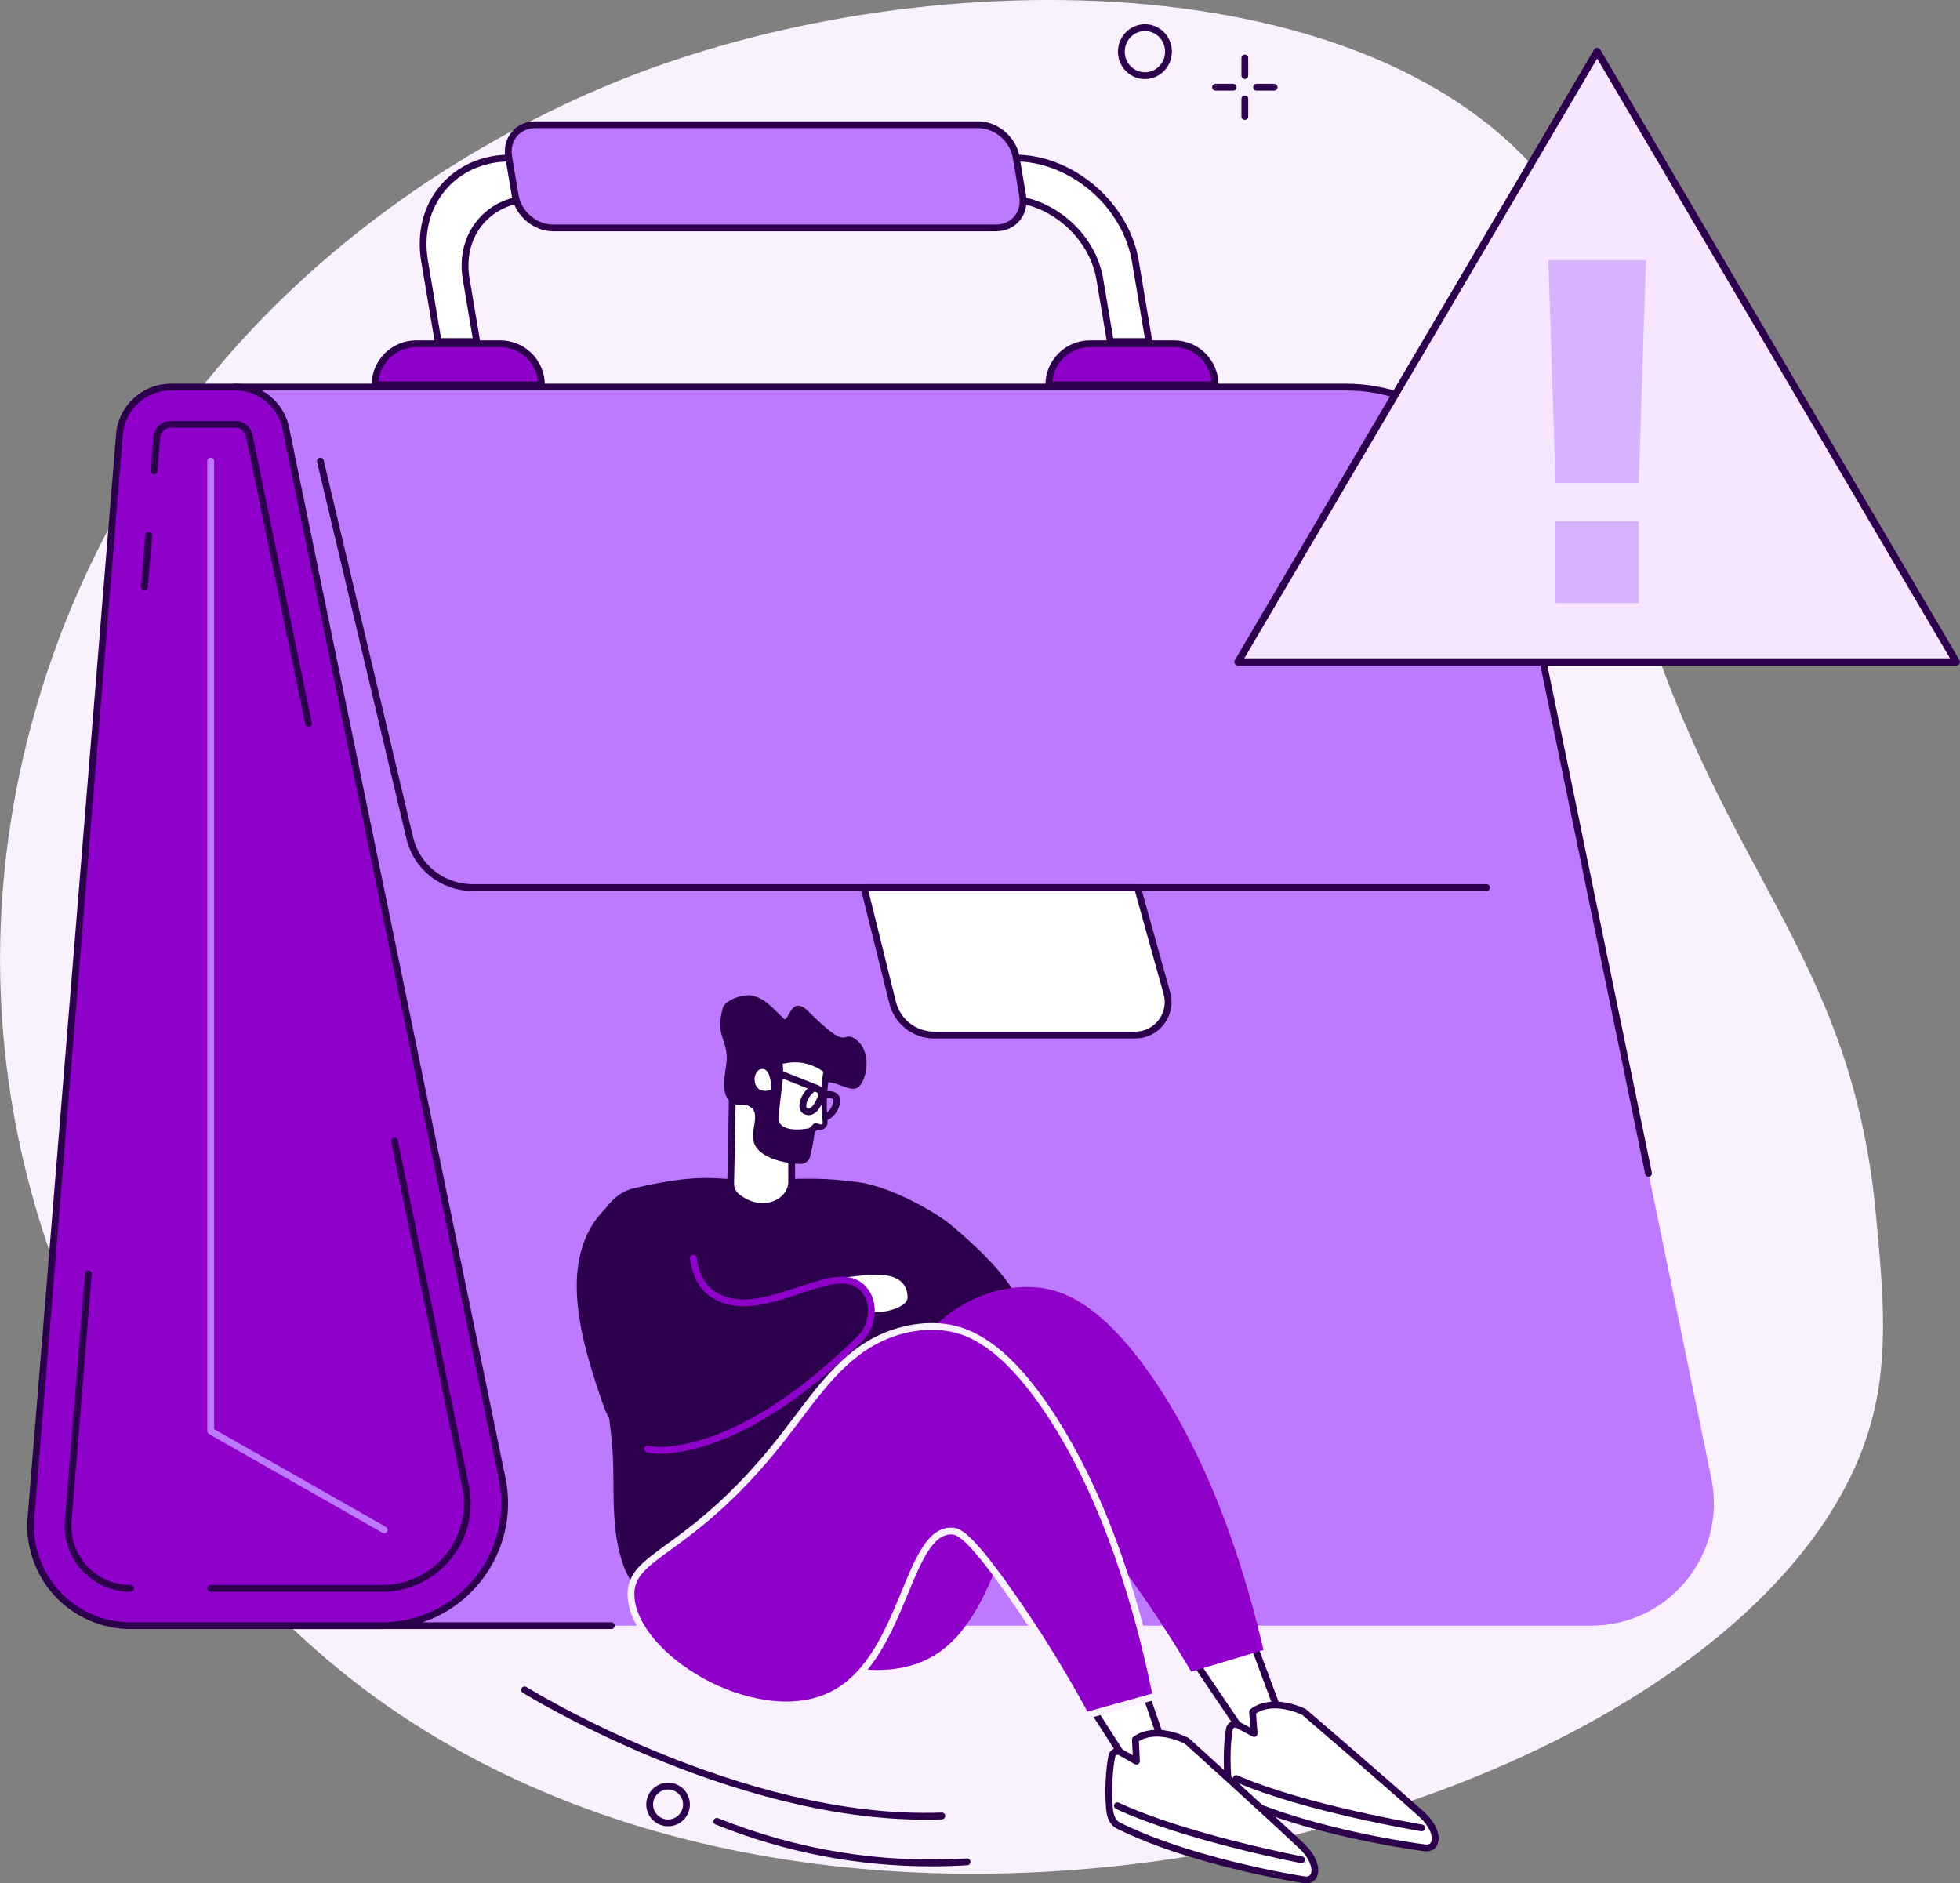 <svg width="410" height="394" viewBox="0 0 410 394" fill="none" xmlns="http://www.w3.org/2000/svg">
<rect x="0" y="0" width="410" height="394" fill="#808080" stroke="none"/>
<g clip-path="url(#clip0_2822_5349)">
<path d="M17.242 121.761C8.718 140.564 -3.898 176.559 1.173 221.331C7.679 278.775 39.891 324.061 71.224 349.508C175.198 433.954 365.533 379.399 390.738 299.855C395.312 285.424 394.025 271.505 392.443 254.379C387.411 199.908 360.908 183.717 343.084 125.879C326.864 73.244 342.856 67.32 327.688 43.922C294.784 -6.841 199.804 -9.398 134.449 14.937C109.347 24.286 48.432 52.958 17.24 121.761H17.242Z" fill="#FAF1FF"/>
<path d="M62.006 340.097H332.843C349.102 340.097 361.266 325.195 357.99 309.289L316.901 109.79C313.446 93.013 298.659 80.974 281.51 80.974H49.195L62.006 340.097Z" fill="#BE7AFF"/>
<path d="M127.882 340.808H62.003C61.624 340.808 61.312 340.511 61.292 340.132L48.481 81.009C48.471 80.815 48.542 80.623 48.678 80.483C48.811 80.344 48.999 80.262 49.193 80.262H281.505C298.909 80.262 314.088 92.62 317.594 109.647L345.539 245.328C345.618 245.713 345.371 246.088 344.985 246.168C344.601 246.247 344.224 246 344.144 245.614L316.2 109.933C312.829 93.565 298.238 81.685 281.505 81.685H49.943L62.682 339.387H127.882C128.274 339.387 128.593 339.706 128.593 340.098C128.593 340.489 128.274 340.808 127.882 340.808Z" fill="#2C004C"/>
<path d="M27.328 340.097H79.887C96.146 340.097 108.31 325.195 105.034 309.289L59.777 89.554C58.749 84.558 54.343 80.974 49.238 80.974H35.72C30.117 80.974 25.451 85.268 24.996 90.847L6.483 317.51C5.489 329.676 15.106 340.097 27.328 340.097Z" fill="#9000CB"/>
<path d="M79.887 340.808H27.328C21.305 340.808 15.509 338.27 11.427 333.847C7.345 329.423 5.285 323.447 5.774 317.45L24.287 90.788C24.77 84.885 29.792 80.262 35.721 80.262H49.236C54.654 80.262 59.381 84.111 60.473 89.41L105.731 309.146C107.336 316.938 105.369 324.941 100.336 331.106C95.304 337.271 87.851 340.808 79.885 340.808H79.887ZM35.721 81.682C30.527 81.682 26.128 85.731 25.705 90.902L7.192 317.567C6.729 323.249 8.604 328.689 12.472 332.882C16.341 337.076 21.617 339.385 27.326 339.385H79.885C87.42 339.385 94.472 336.04 99.233 330.207C103.993 324.373 105.853 316.8 104.334 309.43L59.077 89.694C58.12 85.051 53.982 81.68 49.234 81.68H35.718L35.721 81.682Z" fill="#2C004C"/>
<path d="M79.887 333.009H44.078C43.686 333.009 43.367 332.69 43.367 332.298C43.367 331.907 43.686 331.588 44.078 331.588H79.887C85.064 331.588 89.911 329.289 93.181 325.281C96.452 321.273 97.73 316.068 96.687 311.003L81.831 238.872C81.751 238.487 81.999 238.112 82.385 238.032C82.771 237.953 83.146 238.2 83.226 238.586L98.082 310.717C99.211 316.201 97.827 321.839 94.284 326.179C90.741 330.518 85.493 333.009 79.885 333.009H79.887Z" fill="#2C004C"/>
<path d="M27.329 333.009C23.424 333.009 19.816 331.429 17.169 328.561C14.523 325.694 13.24 321.972 13.557 318.085L17.775 266.429C17.807 266.037 18.148 265.745 18.542 265.779C18.934 265.811 19.225 266.154 19.193 266.545L14.975 318.201C14.691 321.688 15.842 325.025 18.215 327.597C20.59 330.169 23.825 331.586 27.327 331.586C27.719 331.586 28.038 331.904 28.038 332.296C28.038 332.688 27.719 333.006 27.327 333.006L27.329 333.009Z" fill="#2C004C"/>
<path d="M30.227 123.449C30.208 123.449 30.188 123.449 30.169 123.447C29.777 123.414 29.486 123.072 29.518 122.68L30.397 111.915C30.43 111.523 30.766 111.233 31.165 111.265C31.557 111.297 31.848 111.64 31.816 112.031L30.936 122.797C30.906 123.169 30.593 123.449 30.227 123.449Z" fill="#2C004C"/>
<path d="M64.538 152.096C64.207 152.096 63.911 151.863 63.842 151.527L51.43 91.27C51.217 90.235 50.295 89.483 49.236 89.483H35.721C34.564 89.483 33.583 90.385 33.488 91.539L32.913 98.589C32.88 98.981 32.538 99.271 32.145 99.239C31.753 99.207 31.462 98.864 31.495 98.473L32.07 91.421C32.225 89.535 33.829 88.061 35.721 88.061H49.236C50.967 88.061 52.476 89.29 52.825 90.982L65.237 151.239C65.316 151.624 65.069 151.999 64.683 152.078C64.635 152.089 64.586 152.093 64.538 152.093V152.096Z" fill="#2C004C"/>
<path d="M310.964 186.405H98.904C92.258 186.405 86.549 181.893 85.016 175.436L66.324 96.621C66.233 96.24 66.471 95.857 66.852 95.766C67.234 95.676 67.617 95.913 67.708 96.294L86.4 175.108C87.779 180.922 92.919 184.984 98.902 184.984H310.96C311.352 184.984 311.671 185.303 311.671 185.695C311.671 186.086 311.352 186.405 310.96 186.405H310.964Z" fill="#2C004C"/>
<path d="M180.752 185.695L186.692 209.628C187.653 213.677 191.272 216.535 195.438 216.535H237.436C242.01 216.535 245.322 212.181 244.096 207.781L237.945 185.695H180.75H180.752Z" fill="white"/>
<path d="M237.438 217.245H195.439C190.922 217.245 187.04 214.18 185.999 209.791L180.061 185.867C180.01 185.654 180.057 185.43 180.193 185.258C180.329 185.086 180.533 184.984 180.753 184.984H237.948C238.267 184.984 238.547 185.197 238.634 185.505L244.785 207.591C245.429 209.905 244.964 212.326 243.511 214.238C242.056 216.149 239.845 217.247 237.44 217.247L237.438 217.245ZM181.663 186.405L187.383 209.455C188.273 213.207 191.585 215.822 195.439 215.822H237.438C239.392 215.822 241.192 214.931 242.375 213.375C243.558 211.821 243.935 209.849 243.412 207.967L237.405 186.403H181.661L181.663 186.405Z" fill="#2C004C"/>
<path d="M227.996 71.918H245.581C250.331 71.918 254.182 75.765 254.182 80.509H219.393C219.393 75.765 223.244 71.918 227.994 71.918H227.996Z" fill="#9000CB"/>
<path d="M254.182 81.219H219.393C219.001 81.219 218.682 80.9 218.682 80.508C218.682 75.379 222.861 71.205 227.996 71.205H245.581C250.717 71.205 254.896 75.379 254.896 80.508C254.896 80.9 254.577 81.219 254.184 81.219H254.182ZM220.136 79.798H253.439C253.077 75.784 249.691 72.628 245.581 72.628H227.996C223.886 72.628 220.498 75.784 220.139 79.798H220.136Z" fill="#2C004C"/>
<path d="M87.061 71.918H104.645C109.395 71.918 113.246 75.765 113.246 80.509H78.457C78.457 75.765 82.308 71.918 87.058 71.918H87.061Z" fill="#9000CB"/>
<path d="M113.249 81.219H78.459C78.067 81.219 77.748 80.9 77.748 80.508C77.748 75.379 81.927 71.205 87.063 71.205H104.647C109.783 71.205 113.962 75.379 113.962 80.508C113.962 80.9 113.643 81.219 113.251 81.219H113.249ZM79.203 79.798H112.505C112.143 75.784 108.757 72.628 104.647 72.628H87.063C82.953 72.628 79.565 75.784 79.203 79.798Z" fill="#2C004C"/>
<path d="M91.651 71.456L88.817 54.644C86.808 42.721 94.856 33.056 106.792 33.056H212.24C224.177 33.056 235.481 42.721 237.492 54.644L240.326 71.456H232.257L230.052 58.372C228.488 49.092 219.69 41.571 210.399 41.571H111.507C102.216 41.571 95.953 49.095 97.518 58.372L99.722 71.456H91.653H91.651Z" fill="white"/>
<path d="M240.329 72.165H232.26C231.913 72.165 231.616 71.916 231.557 71.573L229.353 58.49C227.846 49.553 219.344 42.281 210.402 42.281H111.51C107.275 42.281 103.561 43.911 101.057 46.866C98.499 49.886 97.492 53.931 98.221 58.253L100.426 71.337C100.46 71.543 100.402 71.754 100.268 71.913C100.133 72.073 99.934 72.165 99.725 72.165H91.656C91.309 72.165 91.012 71.916 90.954 71.573L88.119 54.762C87.102 48.728 88.525 43.065 92.126 38.813C95.658 34.642 100.867 32.345 106.796 32.345H212.245C224.495 32.345 236.137 42.294 238.2 54.525L241.034 71.337C241.068 71.543 241.01 71.754 240.876 71.913C240.741 72.073 240.542 72.165 240.333 72.165H240.329ZM232.859 70.743H239.486L236.792 54.76C234.842 43.183 223.829 33.765 212.242 33.765H106.794C101.292 33.765 96.466 35.884 93.21 39.73C89.885 43.657 88.574 48.911 89.52 54.525L92.253 70.743H98.88L96.816 58.488C96.016 53.746 97.137 49.292 99.969 45.947C102.749 42.664 106.846 40.858 111.508 40.858H210.4C220.008 40.858 229.139 48.661 230.756 58.253L232.861 70.745L232.859 70.743Z" fill="#2C004C"/>
<path d="M112.03 26.096H204.656C208.389 26.096 211.924 29.118 212.553 32.846L213.915 40.927C214.545 44.655 212.027 47.678 208.294 47.678H115.668C111.935 47.678 108.4 44.655 107.771 40.927L106.409 32.846C105.78 29.118 108.297 26.096 112.03 26.096Z" fill="#BE7AFF"/>
<path d="M208.295 48.388H115.668C111.61 48.388 107.752 45.095 107.069 41.044L105.707 32.963C105.364 30.933 105.849 29.02 107.069 27.579C108.267 26.163 110.03 25.384 112.03 25.384H204.657C208.715 25.384 212.573 28.677 213.256 32.728L214.618 40.809C214.961 42.839 214.476 44.753 213.256 46.193C212.058 47.609 210.295 48.388 208.295 48.388ZM112.03 26.807C110.455 26.807 109.08 27.407 108.155 28.499C107.209 29.616 106.838 31.116 107.11 32.728L108.472 40.809C109.045 44.204 112.272 46.968 115.666 46.968H208.293C209.866 46.968 211.243 46.367 212.168 45.276C213.114 44.159 213.485 42.658 213.213 41.046L211.851 32.965C211.278 29.571 208.051 26.807 204.657 26.807H112.03Z" fill="#2C004C"/>
<path d="M80.383 320.765C80.265 320.765 80.142 320.735 80.032 320.672L43.725 300.012C43.503 299.885 43.365 299.65 43.365 299.394V96.457C43.365 96.066 43.684 95.747 44.077 95.747C44.469 95.747 44.788 96.066 44.788 96.457V298.981L80.734 319.437C81.077 319.631 81.196 320.065 81 320.408C80.868 320.638 80.629 320.767 80.381 320.767L80.383 320.765Z" fill="#BE7AFF"/>
<path d="M124.159 260.333C124.568 269.512 125.363 278.68 126.327 287.815C127.003 294.239 128.18 300.524 128.286 306.984C128.389 313.328 128.107 319.803 129.911 325.963C130.605 328.333 131.633 330.662 133.325 332.46C136.411 335.74 139.851 335.006 143.874 334.983C150.331 334.944 156.961 334.886 163.185 332.957C168.881 331.192 174.543 329.281 180.138 327.113C184.509 325.419 188.897 323.559 192.528 320.601C198.483 315.752 199.294 309.576 200.026 302.39C200.856 294.258 200.787 286.033 199.817 277.916C198.302 265.235 196.718 255.544 185.147 249.439C177.218 245.257 165.157 246.94 156.558 246.841C149.657 246.761 146.704 245.274 132.54 248.602C126.702 249.973 124.006 256.986 124.154 260.331L124.159 260.333Z" fill="#2C004C"/>
<path d="M211.715 269.602C213.937 272.971 215.51 276.663 215.876 280.723C216.226 284.595 214.698 288.909 211.236 290.689C209.491 291.587 207.467 291.755 205.503 291.802C196.339 292.017 187.264 290.017 178.423 287.82C170.348 285.813 162.427 282.95 155.125 278.938C154.324 278.499 153.479 277.989 153.117 277.149C152.468 275.647 153.817 273.798 155.22 273.326C156.158 273.01 157.175 273.062 158.164 273.115C165.973 273.546 173.779 273.979 181.587 274.409C183.238 274.499 184.977 274.575 186.458 273.836C188.656 272.739 188.945 270.431 187.561 268.612C185.913 266.447 183.809 264.669 182.035 262.604C179.471 259.619 169.449 253.357 171.83 249.667C176.481 242.467 194.749 252.7 198.937 256.263C203.387 260.049 208.314 264.447 211.717 269.604L211.715 269.602Z" fill="#2C004C"/>
<path d="M168.613 289.969C160.596 296.168 150.576 302.085 140.311 303.289C137.306 303.642 134.114 303.246 131.584 301.592C128.789 299.765 127.114 296.639 126.032 293.482C121.705 280.859 115.707 262.239 127.707 251.833C132.295 247.853 140.843 248.14 143.436 254.251C145.565 259.268 143.742 265.606 147.94 269.779C150.061 271.887 153.218 272.677 156.205 272.55C160.74 272.356 165.199 270.492 169.497 269.179C173.301 268.017 178.503 266.219 181.266 270.513C183.042 273.271 183.445 276.877 181.143 279.135C177.551 282.658 172.647 286.847 168.613 289.969Z" fill="#2C004C"/>
<path d="M177.331 267.175C177.005 267.209 176.581 267.349 176.6 267.674C176.613 267.883 176.814 268.023 176.997 268.122C178.232 268.8 179.626 269.209 180.725 270.089C182.085 271.179 182.016 272.873 182.699 274.474C184.575 274.625 187.301 274.069 188.835 272.98C189.206 272.718 189.568 272.403 189.736 271.981C189.861 271.665 189.868 271.314 189.833 270.978C189.262 265.147 181.217 266.776 177.329 267.175H177.331Z" fill="white"/>
<path d="M261.591 342.306L270.244 365.519L263.53 367.71L248.48 345.455L261.591 342.306Z" fill="white"/>
<path d="M263.532 368.421C263.299 368.421 263.077 368.307 262.941 368.109L247.891 345.853C247.76 345.659 247.734 345.416 247.818 345.199C247.902 344.981 248.087 344.82 248.316 344.764L261.426 341.613C261.777 341.529 262.135 341.718 262.26 342.056L270.913 365.269C270.98 365.45 270.971 365.653 270.887 365.827C270.803 366.001 270.652 366.135 270.467 366.195L263.754 368.386C263.68 368.41 263.607 368.421 263.532 368.421ZM249.646 345.907L263.82 366.869L269.321 365.074L261.146 343.145L249.648 345.909L249.646 345.907Z" fill="#2C004C"/>
<path d="M298.014 386.565C288.913 385.315 271.292 382.019 258.949 376.227C257.522 375.557 257.091 374.05 256.925 372.485C256.546 368.891 256.675 364.387 257.175 361.71C257.328 360.889 258.235 360.461 258.97 360.855L262.343 362.663L262.011 358.143C262.011 358.143 265.434 354.888 272.755 358.123C272.755 358.123 288.456 371.573 297.283 379.471C301.307 383.07 300.878 386.957 298.016 386.565H298.014Z" fill="white"/>
<path d="M298.393 387.304C298.238 387.304 298.079 387.293 297.917 387.271C286.218 385.663 269.759 382.088 258.647 376.872C256.785 375.998 256.369 373.994 256.218 372.563C255.843 369.007 255.953 364.389 256.477 361.582C256.591 360.967 256.981 360.461 257.545 360.19C258.11 359.918 258.752 359.933 259.308 360.23L261.539 361.427L261.302 358.196C261.287 357.983 261.367 357.777 261.522 357.63C261.677 357.484 265.375 354.087 273.044 357.477C273.106 357.505 273.166 357.542 273.218 357.587C273.376 357.723 289.025 371.131 297.757 378.945C300.762 381.634 301.387 384.389 300.673 385.928C300.264 386.811 299.43 387.306 298.393 387.306V387.304ZM298.111 385.861C298.749 385.95 299.176 385.769 299.38 385.327C299.861 384.292 299.122 382.073 296.805 380.002C288.406 372.487 273.595 359.785 272.369 358.732C266.679 356.25 263.608 357.863 262.746 358.465L263.05 362.611C263.069 362.87 262.944 363.119 262.727 363.259C262.509 363.401 262.231 363.412 262.002 363.289L258.63 361.481C258.481 361.402 258.308 361.397 258.155 361.47C258.005 361.541 257.901 361.677 257.871 361.841C257.369 364.529 257.267 368.974 257.63 372.412C257.817 374.19 258.302 375.139 259.248 375.585C270.218 380.734 286.514 384.271 298.109 385.863L298.111 385.861Z" fill="#2C004C"/>
<path d="M297.398 383.106C297.359 383.106 297.32 383.104 297.281 383.097C297.036 383.057 272.561 378.973 258.311 372.726C257.951 372.569 257.787 372.149 257.945 371.79C258.102 371.43 258.522 371.267 258.882 371.424C272.969 377.6 297.269 381.653 297.512 381.694C297.9 381.759 298.163 382.124 298.098 382.512C298.04 382.861 297.738 383.108 297.398 383.108V383.106Z" fill="#2C004C"/>
<path d="M264.302 345.188C259.265 346.699 254.226 348.213 249.19 349.724C245.457 343.382 240.015 334.763 232.722 325.143C223.103 312.456 220.818 311.95 219.54 311.922C209.736 311.701 209.861 338.365 194.775 346.702C178.884 355.484 151.776 340.812 150.472 327.811C149.541 318.518 162.694 319.067 182.229 293.744C189.751 283.993 195.671 273.705 207.676 270.274C213.361 268.649 217.596 269.366 218.792 269.596C223.146 270.44 230.254 273.202 239.745 286.298C254.47 306.612 261.573 333.36 264.306 345.188H264.302Z" fill="#9000CB"/>
<path d="M237.49 348.088L245.555 371.512L238.786 373.534L224.305 350.906L237.49 348.088Z" fill="white"/>
<path d="M238.786 374.244C238.547 374.244 238.32 374.124 238.187 373.917L223.704 351.289C223.579 351.093 223.557 350.848 223.646 350.633C223.736 350.417 223.926 350.26 224.154 350.211L237.34 347.391C237.693 347.315 238.044 347.516 238.161 347.856L246.226 371.28C246.288 371.463 246.275 371.663 246.187 371.836C246.098 372.008 245.943 372.137 245.758 372.193L238.991 374.214C238.924 374.234 238.855 374.244 238.786 374.244ZM225.458 351.388L239.098 372.699L244.642 371.043L237.023 348.915L225.458 351.388Z" fill="#2C004C"/>
<path d="M272.783 393.252C263.716 391.773 246.183 388.034 233.991 381.931C232.582 381.225 232.188 379.71 232.063 378.14C231.776 374.537 232.017 370.038 232.584 367.375C232.759 366.56 233.675 366.153 234.399 366.566L237.724 368.458L237.507 363.931C237.507 363.931 241.009 360.765 248.246 364.183C248.246 364.183 263.602 378.024 272.227 386.142C276.158 389.842 275.632 393.717 272.779 393.252H272.783Z" fill="white"/>
<path d="M273.224 394C273.046 394 272.858 393.985 272.668 393.952C261.015 392.052 244.653 388.061 233.672 382.565C231.831 381.644 231.467 379.629 231.353 378.195C231.069 374.633 231.293 370.018 231.888 367.226C232.017 366.615 232.42 366.117 232.991 365.861C233.564 365.605 234.206 365.635 234.752 365.947L236.952 367.2L236.797 363.965C236.786 363.752 236.873 363.547 237.03 363.403C237.187 363.261 240.972 359.959 248.552 363.541C248.614 363.571 248.672 363.61 248.724 363.655C248.877 363.793 264.183 377.593 272.716 385.624C275.651 388.388 276.207 391.158 275.455 392.678C275.035 393.528 274.222 394 273.222 394H273.224ZM233.788 367.114C233.715 367.114 233.644 367.129 233.575 367.159C233.422 367.228 233.316 367.359 233.282 367.523C232.713 370.199 232.497 374.639 232.773 378.084C232.916 379.866 233.375 380.828 234.31 381.295C245.146 386.72 261.349 390.665 272.897 392.549C273.533 392.652 273.964 392.484 274.181 392.047C274.688 391.025 274.005 388.788 271.742 386.657C263.537 378.934 249.049 365.861 247.851 364.778C242.241 362.161 239.107 363.7 238.239 364.27L238.437 368.421C238.45 368.679 238.321 368.924 238.099 369.06C237.877 369.196 237.601 369.2 237.375 369.071L234.049 367.179C233.967 367.131 233.879 367.11 233.788 367.11V367.114Z" fill="#2C004C"/>
<path d="M272.273 389.779C272.228 389.779 272.185 389.775 272.139 389.766C271.896 389.719 247.531 385.02 233.445 378.416C233.089 378.248 232.936 377.826 233.102 377.471C233.27 377.115 233.693 376.963 234.048 377.128C247.973 383.657 272.163 388.322 272.407 388.369C272.793 388.442 273.047 388.815 272.971 389.2C272.907 389.54 272.607 389.777 272.273 389.777V389.779Z" fill="#2C004C"/>
<path d="M241.846 354.81C236.937 356.177 232.029 357.546 227.12 358.913C223.639 352.47 218.555 343.703 211.697 333.881C202.654 320.928 200.453 320.358 199.216 320.293C189.731 319.792 189.285 346.439 174.502 354.343C158.933 362.667 132.999 347.233 132.012 334.203C131.307 324.891 144.03 325.815 163.478 301.064C170.968 291.533 176.916 281.424 188.61 278.337C194.147 276.876 198.233 277.711 199.386 277.978C203.583 278.944 210.406 281.909 219.318 295.265C233.141 315.984 239.452 342.915 241.846 354.81Z" fill="#9000CB"/>
<path d="M227.119 359.626C226.863 359.626 226.619 359.486 226.492 359.251C221.85 350.654 216.675 342.255 211.113 334.29C202.981 322.645 200.464 321.073 199.177 321.007C195.147 320.798 192.716 326.666 189.905 333.466C186.726 341.157 182.772 350.729 174.838 354.972C167.343 358.978 156.786 358.04 146.603 352.456C137.779 347.619 131.773 340.477 131.303 334.26C130.928 329.294 134.141 326.952 139.467 323.073C144.887 319.123 153.077 313.156 162.92 300.63C164.051 299.19 165.166 297.713 166.241 296.288C172.429 288.085 178.274 280.336 188.431 277.656C193.582 276.295 197.608 276.842 199.548 277.29C206.41 278.87 213.072 284.621 219.91 294.874C232.454 313.673 239.141 337.771 242.544 354.675C242.618 355.041 242.398 355.4 242.038 355.499L227.311 359.602C227.249 359.62 227.184 359.628 227.119 359.628V359.626ZM198.947 319.577C199.048 319.577 199.149 319.579 199.253 319.586C201 319.678 203.447 320.828 212.281 333.476C217.766 341.331 222.876 349.606 227.475 358.076L241.016 354.303C237.6 337.56 230.979 314.026 218.725 295.658C208.873 280.891 201.613 279.218 199.227 278.67C197.414 278.252 193.647 277.744 188.793 279.025C179.112 281.58 173.412 289.138 167.377 297.139C166.297 298.57 165.181 300.051 164.039 301.502C154.075 314.183 145.788 320.221 140.305 324.216C135.047 328.048 132.407 329.972 132.723 334.148C133.159 339.898 138.876 346.592 147.288 351.205C154.823 355.336 165.842 358.164 174.166 353.713C181.651 349.711 185.336 340.791 188.589 332.919C191.543 325.768 194.104 319.573 198.944 319.573L198.947 319.577Z" fill="#FAF1FF"/>
<path d="M138.314 304.119C137.284 304.119 136.291 304.025 135.338 303.835C134.952 303.758 134.702 303.383 134.78 303C134.857 302.615 135.23 302.365 135.616 302.443C137.049 302.727 138.601 302.776 140.228 302.585C148.763 301.584 158.168 297.152 168.179 289.409C171.806 286.604 175.524 283.323 179.546 279.38C181.694 277.272 182.22 273.31 180.671 270.901C178.302 267.22 173.776 268.61 170.138 269.73L169.707 269.861C168.739 270.156 167.739 270.488 166.772 270.81C163.364 271.941 159.843 273.109 156.237 273.262C152.7 273.415 149.493 272.328 147.439 270.287C145.301 268.163 144.668 265.582 144.332 263.339C144.273 262.951 144.541 262.588 144.931 262.529C145.321 262.471 145.683 262.738 145.741 263.128C146.045 265.143 146.603 267.448 148.446 269.28C150.22 271.043 153.037 271.975 156.179 271.844C159.584 271.697 163.011 270.561 166.326 269.463C167.302 269.14 168.311 268.804 169.293 268.505L169.72 268.374C173.602 267.181 178.916 265.547 181.869 270.135C183.787 273.114 183.179 277.813 180.544 280.398C176.483 284.38 172.724 287.697 169.052 290.537C158.832 298.439 149.192 302.97 140.396 303.999C139.689 304.081 138.995 304.124 138.316 304.124L138.314 304.119Z" fill="#9000CB"/>
<path d="M152.849 247.545L153.22 228.148L165.587 236.643L165.61 247.36C165.557 249.75 163.557 251.114 163.557 251.114C161.08 253 157.569 252.716 154.99 250.974L154.393 250.572C153.395 249.896 152.811 248.753 152.849 247.545Z" fill="white"/>
<path d="M159.561 253.133C157.882 253.133 156.139 252.61 154.591 251.564L153.994 251.162C152.788 250.346 152.094 248.987 152.139 247.528L152.507 228.135C152.512 227.875 152.66 227.636 152.893 227.515C153.126 227.397 153.406 227.414 153.622 227.563L165.988 236.057C166.18 236.188 166.296 236.408 166.296 236.64L166.32 247.358C166.258 250.1 164.049 251.637 163.956 251.7C162.704 252.653 161.163 253.131 159.559 253.131L159.561 253.133ZM153.906 229.483L153.561 247.558C153.561 247.558 153.561 247.565 153.561 247.567C153.531 248.537 153.99 249.439 154.792 249.982L155.389 250.384C157.87 252.061 161.051 252.128 163.124 250.548C163.169 250.516 164.855 249.325 164.898 247.345L164.874 237.017L153.904 229.483H153.906Z" fill="#2C004C"/>
<path d="M178.715 217.241C175.937 215.5 177.937 220.429 169.015 211.505C165.461 207.951 164.915 214.051 163.991 213.132C160.577 209.735 159.624 208.85 157.366 208.282C155.87 207.905 151.689 208.969 151.161 210.973C149.439 217.51 152.827 217.394 151.831 223.374C151.131 227.574 151.536 229.192 152.672 230.486C153.82 231.793 155.922 230.456 157.282 231.788C159.042 233.515 156.674 236.883 157.885 239.486C158.648 241.126 161.379 243.195 167.396 243.498C168.37 243.548 169.243 242.891 169.467 241.936C169.754 240.713 170.107 239.165 170.323 237.658C171.344 230.475 169.956 227.961 171.566 226.84C174.034 225.122 177.776 228.94 179.575 227.406C181.444 225.811 182.519 219.626 178.715 217.241Z" fill="#2C004C"/>
<path d="M163.113 222L163.1 223.983C163.093 224.917 163.024 225.847 162.889 226.771C162.636 228.503 162.322 231.493 162.123 233.172C161.488 238.573 169.583 236.705 169.583 236.705L170.626 235.695L171.52 235.799C171.693 235.818 171.871 235.803 172.031 235.734C172.43 235.562 172.65 235.161 172.611 234.755C172.395 232.537 172.089 227.657 173.04 223.953C173.04 223.953 169.022 220.177 163.113 221.998V222Z" fill="white"/>
<path d="M163.684 222.425C163.74 222.793 163.787 223.135 163.811 223.475C163.822 223.645 163.828 223.815 163.828 223.987L163.817 224.67C163.796 225.57 163.69 226.515 163.569 227.367C163.343 229.096 163.156 230.846 162.957 232.596L162.882 233.254C162.862 233.446 162.845 233.631 162.852 233.812C162.858 234.173 162.916 234.509 163.043 234.796C163.287 235.37 163.843 235.773 164.567 236.001C166.022 236.444 167.819 236.315 169.416 236.008L169.078 236.193C169.429 235.859 169.774 235.521 170.13 235.192L170.147 235.174C170.302 235.03 170.509 234.972 170.703 234.996C170.983 235.032 171.257 235.112 171.531 235.187C171.738 235.258 171.794 235.284 171.936 235.207C172.05 235.134 172.11 234.991 172.108 234.856L172.035 234.064C171.938 232.931 171.869 231.797 171.824 230.658C171.757 228.383 171.811 226.075 172.35 223.779L172.55 224.47C172.287 224.246 171.929 223.985 171.591 223.774C171.244 223.557 170.882 223.361 170.509 223.187C169.766 222.836 168.979 222.586 168.179 222.425C167.378 222.263 166.559 222.212 165.742 222.255C165.334 222.283 164.925 222.317 164.52 222.395C164.317 222.425 164.117 222.476 163.914 222.517L163.839 222.534C163.822 222.539 163.826 222.539 163.817 222.539C163.806 222.539 163.798 222.532 163.787 222.522C163.765 222.5 163.731 222.461 163.677 222.42L163.684 222.425ZM162.541 221.577C162.697 221.478 162.875 221.376 163.065 221.297C163.16 221.256 163.257 221.221 163.352 221.191L163.49 221.15L163.576 221.129C163.804 221.077 164.031 221.015 164.261 220.976C164.72 220.879 165.188 220.83 165.658 220.789C166.597 220.735 167.548 220.793 168.472 220.978C169.399 221.157 170.294 221.469 171.138 221.876C171.561 222.08 171.973 222.306 172.367 222.562C172.768 222.825 173.13 223.077 173.524 223.439C173.72 223.619 173.789 223.888 173.725 224.13C173.442 225.163 173.272 226.246 173.151 227.337C173.029 228.428 172.964 229.537 172.949 230.645C172.929 231.756 172.966 232.869 173.05 233.98L173.082 234.395L173.1 234.604L173.108 234.707C173.11 234.761 173.117 234.813 173.113 234.867C173.108 235.295 172.899 235.708 172.574 235.986C172.414 236.128 172.227 236.238 172.005 236.313C171.8 236.382 171.546 236.399 171.391 236.397C171.106 236.408 170.822 236.423 170.541 236.393L171.115 236.199C170.774 236.543 170.425 236.877 170.08 237.217C169.983 237.312 169.865 237.374 169.742 237.402C168.807 237.605 167.914 237.712 166.977 237.742C166.046 237.766 165.089 237.71 164.121 237.42C163.64 237.271 163.153 237.054 162.712 236.72C162.27 236.391 161.888 235.93 161.658 235.413C161.423 234.897 161.328 234.348 161.321 233.831C161.315 233.571 161.337 233.319 161.362 233.071L161.438 232.419C161.64 230.673 161.826 228.923 162.065 227.16C162.205 226.274 162.309 225.468 162.345 224.607L162.365 223.97C162.369 223.703 162.378 223.432 162.39 223.161C162.418 222.621 162.472 222.082 162.535 221.57L162.541 221.577Z" fill="#2C004C"/>
<path d="M161.364 227.982C161.364 227.982 161.401 223.216 159.239 223.658C157.077 224.099 157.168 229.347 161.364 227.982Z" fill="white"/>
<path d="M169.163 233.288C168.73 233.288 168.295 233.146 167.881 232.868C167.504 232.614 167.277 232.128 167.243 231.493C167.182 230.399 167.713 228.729 169.383 227.319C169.715 227.039 170.183 226.906 170.667 226.957C171.245 227.017 171.775 227.321 172.159 227.812C172.687 228.488 172.665 229.407 172.092 230.623C171.387 232.117 170.605 232.965 169.7 233.215C169.523 233.264 169.342 233.288 169.163 233.288ZM168.717 231.717C169.008 231.897 169.2 231.876 169.32 231.844C169.588 231.77 170.135 231.435 170.803 230.018C170.982 229.639 171.249 228.963 171.036 228.69C170.844 228.445 170.635 228.387 170.527 228.374C170.394 228.356 170.312 228.395 170.299 228.406C168.562 229.872 168.577 231.422 168.717 231.719V231.717Z" fill="#2C004C"/>
<path d="M170.864 228.404C170.777 228.404 170.687 228.387 170.603 228.355L161.014 224.564C160.648 224.42 160.469 224.007 160.616 223.641C160.76 223.275 161.174 223.096 161.54 223.24L171.129 227.031C171.495 227.175 171.674 227.589 171.527 227.955C171.418 228.234 171.148 228.404 170.866 228.404H170.864Z" fill="#2C004C"/>
<path d="M172.878 234.31C172.859 234.31 172.842 234.31 172.822 234.31C172.43 234.285 172.132 233.945 172.161 233.553C172.184 233.206 172.451 232.935 172.786 232.894C173.143 232.713 174.367 231.525 174.331 230.171C174.326 230.003 174.273 229.939 174.217 229.891C173.932 229.657 173.186 229.648 172.768 229.717C172.38 229.779 172.014 229.519 171.949 229.131C171.885 228.744 172.145 228.38 172.531 228.313C172.701 228.285 174.221 228.053 175.117 228.791C175.516 229.118 175.736 229.583 175.751 230.132C175.799 231.897 174.555 233.234 174.171 233.6C173.68 234.072 173.245 234.31 172.876 234.31H172.878Z" fill="#2C004C"/>
<path d="M334.1 10.755L258.965 138.476H409.237L334.1 10.755Z" fill="#F6E6FF"/>
<path d="M260.285 137.721H407.917L334.099 12.245L260.283 137.721H260.285ZM409.236 139.232H258.964C258.692 139.232 258.442 139.088 258.309 138.853C258.175 138.618 258.175 138.33 258.313 138.095L333.448 10.372C333.72 9.911 334.48 9.911 334.752 10.372L409.887 138.093C410.025 138.328 410.027 138.616 409.891 138.851C409.758 139.085 409.508 139.23 409.236 139.23V139.232Z" fill="#2C004C"/>
<path d="M342.804 126.158H325.396V109.073H342.804V126.158Z" fill="#D6B2FF"/>
<path d="M342.805 101.047H325.397L323.893 54.418H344.311L342.805 101.047Z" fill="#D6B2FF"/>
<path d="M139.742 382.056C139.045 382.056 138.341 381.896 137.681 381.56C136.595 381.009 135.789 380.067 135.412 378.911C135.035 377.753 135.132 376.519 135.683 375.434C136.823 373.196 139.576 372.3 141.819 373.439C144.061 374.577 144.957 377.326 143.817 379.567C143.013 381.147 141.408 382.058 139.744 382.058L139.742 382.056ZM139.755 374.364C138.61 374.364 137.504 374.991 136.953 376.078C136.573 376.825 136.507 377.673 136.765 378.469C137.024 379.266 137.58 379.914 138.326 380.293C139.867 381.076 141.761 380.461 142.546 378.919C143.33 377.378 142.714 375.488 141.171 374.704C140.716 374.474 140.231 374.364 139.752 374.364H139.755Z" fill="#2C004C"/>
<path d="M194.796 390.442C179.322 390.442 164.184 387.508 149.692 381.691C149.328 381.545 149.151 381.132 149.298 380.766C149.444 380.402 149.858 380.225 150.224 380.372C166.865 387.051 184.372 389.884 202.253 388.791C202.648 388.771 202.984 389.066 203.008 389.458C203.031 389.85 202.734 390.188 202.342 390.211C199.82 390.366 197.305 390.442 194.798 390.442H194.796Z" fill="#2C004C"/>
<path d="M193.501 380.676C152.319 380.676 109.799 354.406 109.361 354.132C109.027 353.924 108.928 353.485 109.135 353.153C109.344 352.819 109.784 352.72 110.116 352.927C110.562 353.205 155.181 380.771 196.986 379.189C197.374 379.176 197.71 379.479 197.725 379.873C197.74 380.265 197.434 380.596 197.04 380.611C195.863 380.657 194.68 380.678 193.501 380.678V380.676Z" fill="#2C004C"/>
<path d="M260.399 16.517C260.006 16.517 259.688 16.199 259.688 15.807V12.13C259.688 11.739 260.006 11.42 260.399 11.42C260.791 11.42 261.11 11.739 261.11 12.13V15.807C261.11 16.199 260.791 16.517 260.399 16.517Z" fill="#2C004C"/>
<path d="M260.399 25.085C260.006 25.085 259.688 24.766 259.688 24.374V20.698C259.688 20.306 260.006 19.987 260.399 19.987C260.791 19.987 261.11 20.306 261.11 20.698V24.374C261.11 24.766 260.791 25.085 260.399 25.085Z" fill="#2C004C"/>
<path d="M257.951 18.963H254.27C253.878 18.963 253.559 18.644 253.559 18.252C253.559 17.861 253.878 17.542 254.27 17.542H257.951C258.343 17.542 258.662 17.861 258.662 18.252C258.662 18.644 258.343 18.963 257.951 18.963Z" fill="#2C004C"/>
<path d="M266.529 18.963H262.848C262.456 18.963 262.137 18.644 262.137 18.252C262.137 17.861 262.456 17.542 262.848 17.542H266.529C266.921 17.542 267.24 17.861 267.24 18.252C267.24 18.644 266.921 18.963 266.529 18.963Z" fill="#2C004C"/>
<path d="M239.503 16.547C238.822 16.547 238.141 16.42 237.488 16.166C236.065 15.615 234.945 14.53 234.333 13.113C233.085 10.222 234.38 6.834 237.223 5.558C238.591 4.944 240.115 4.903 241.514 5.446C242.936 5.997 244.057 7.082 244.669 8.498C245.917 11.389 244.622 14.777 241.779 16.054C241.05 16.381 240.277 16.544 239.503 16.544V16.547ZM237.807 6.856C235.671 7.814 234.699 10.369 235.641 12.549C236.1 13.613 236.94 14.426 238.003 14.84C239.042 15.242 240.177 15.214 241.195 14.758C243.331 13.8 244.303 11.245 243.361 9.064C242.902 8.001 242.061 7.187 240.999 6.774C239.958 6.369 238.824 6.399 237.807 6.856Z" fill="#2C004C"/>
</g>
<defs>
<clipPath id="clip0_2822_5349">
<rect width="410" height="394" fill="white"/>
</clipPath>
</defs>
</svg>
